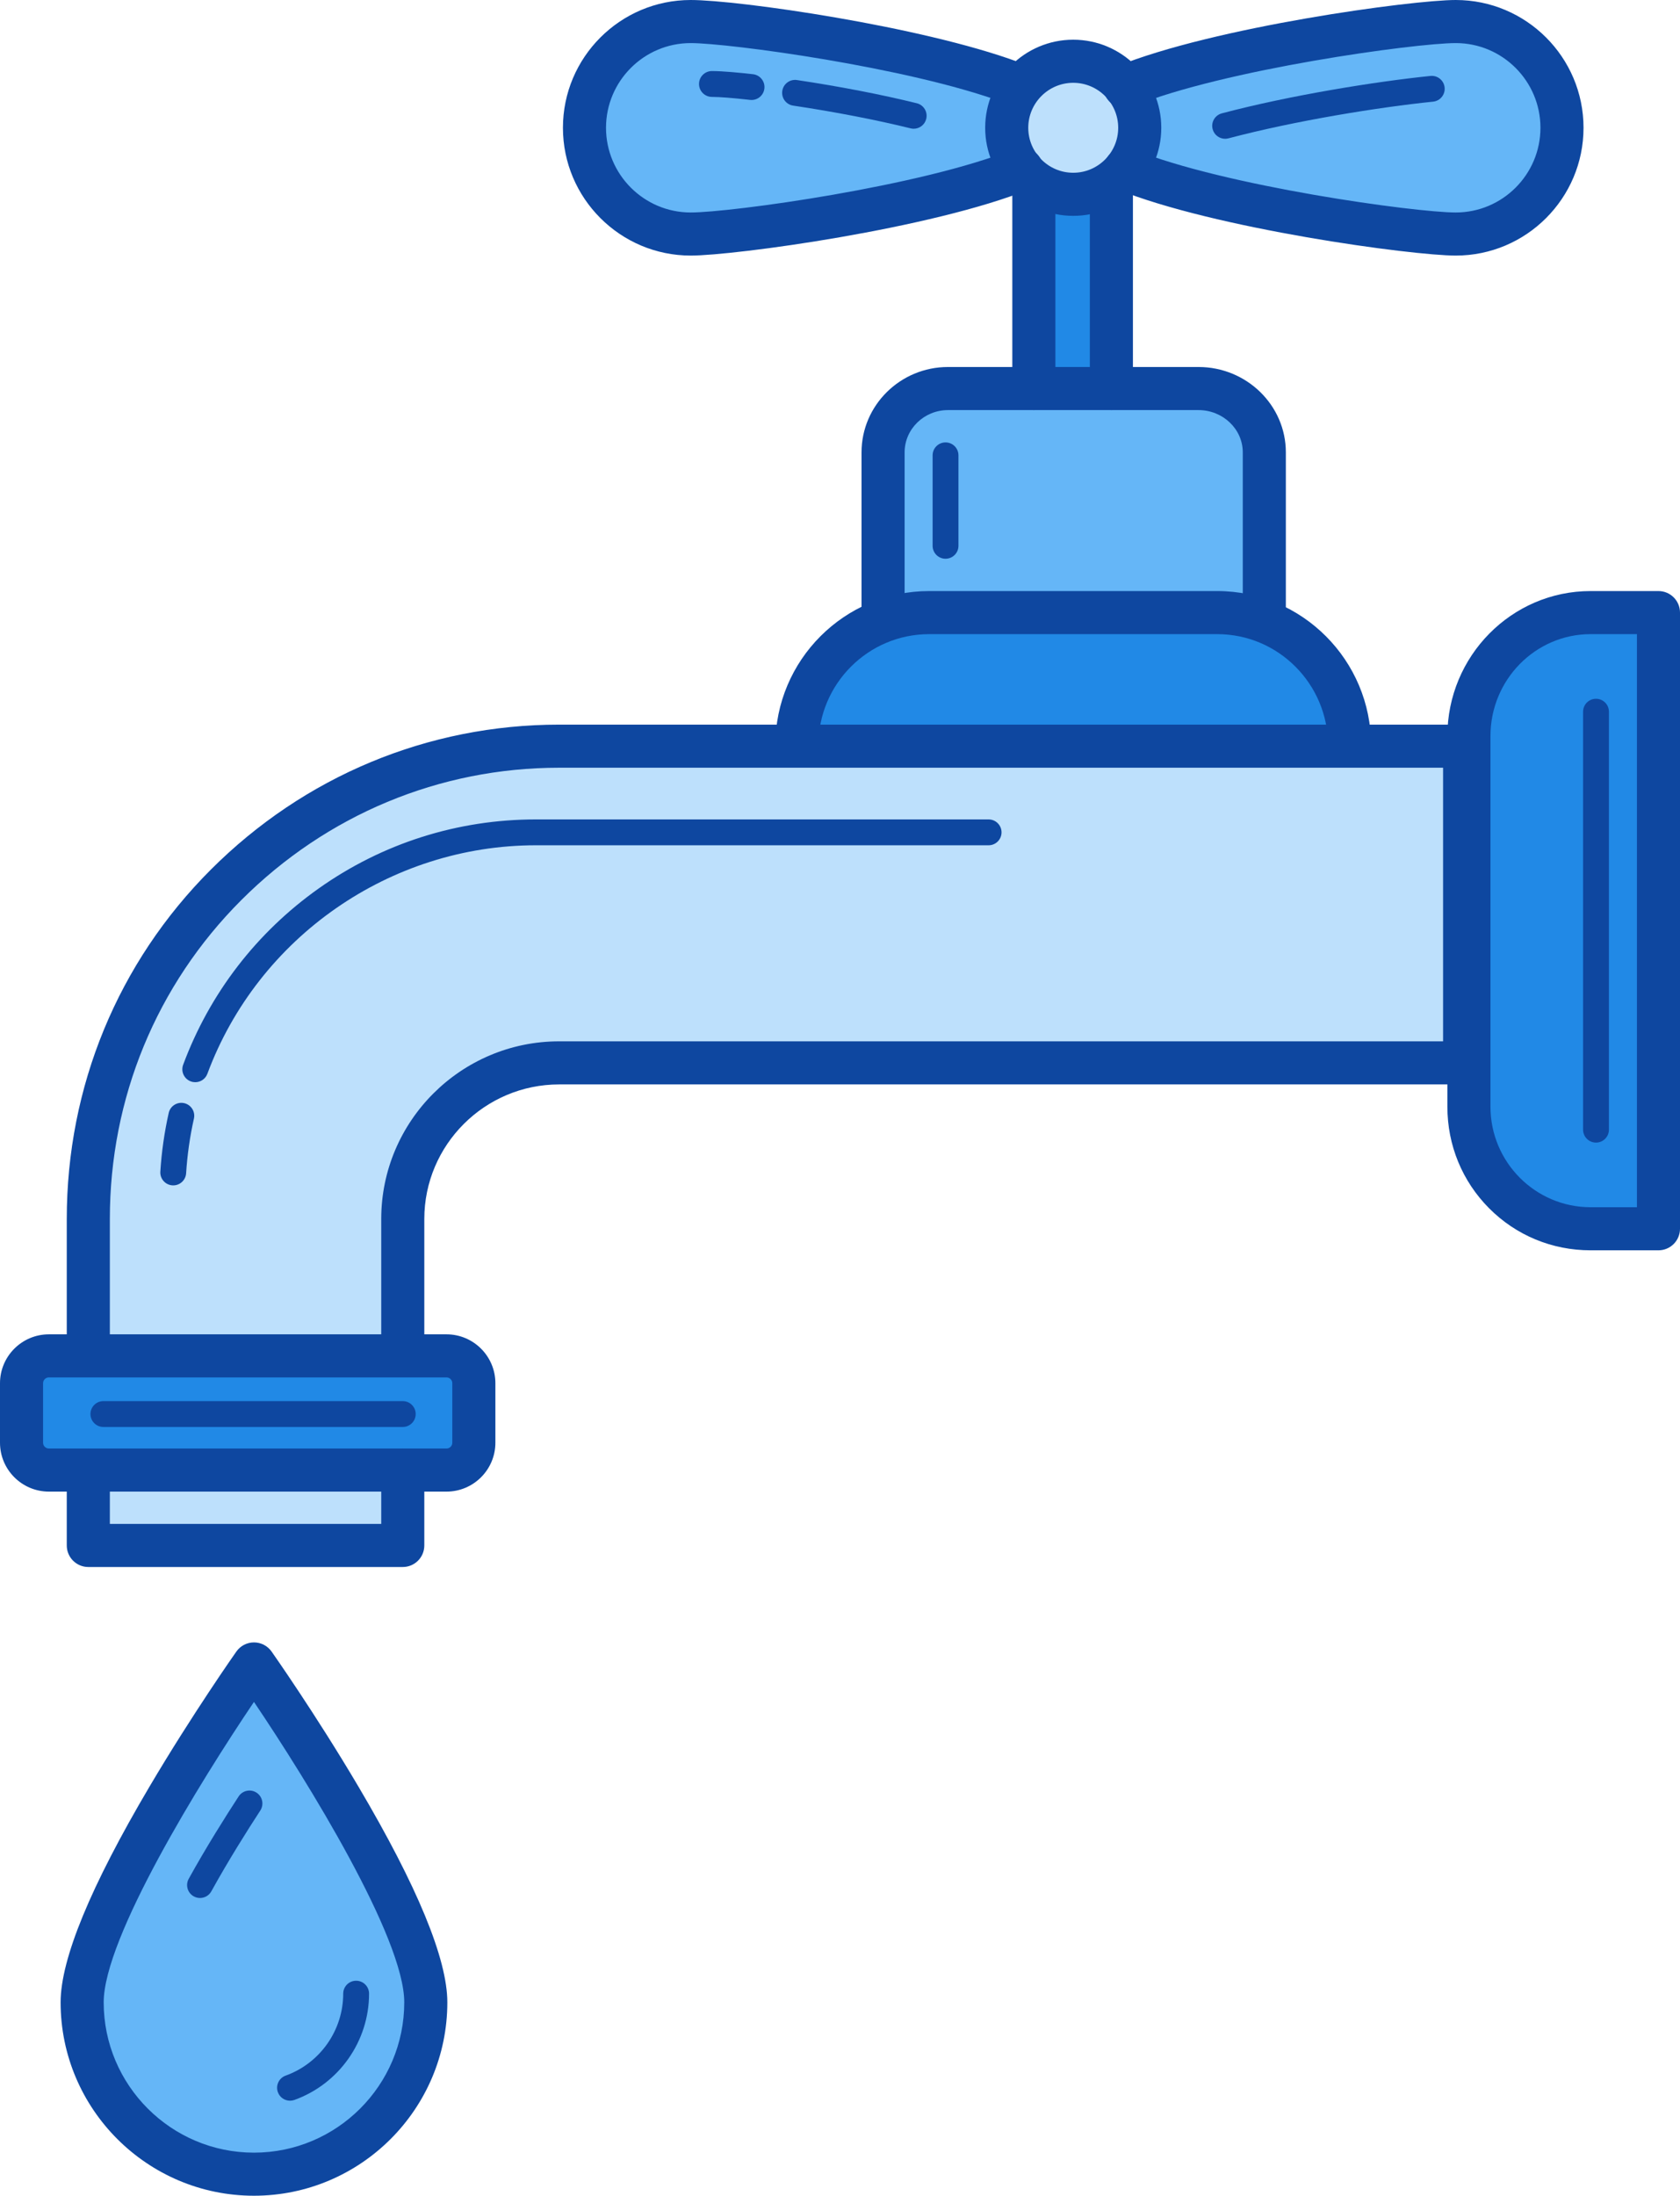 <?xml version="1.0" encoding="UTF-8"?><svg xmlns="http://www.w3.org/2000/svg" xmlns:xlink="http://www.w3.org/1999/xlink" height="1019.2" preserveAspectRatio="xMidYMid meet" version="1.0" viewBox="0.0 0.0 780.0 1019.2" width="780.0" zoomAndPan="magnify"><defs><clipPath id="a"><path d="M 28 762 L 208 762 L 208 1019.18 L 28 1019.18 Z M 28 762"/></clipPath></defs><g><g id="change1_1"><path d="M 197.691 929.406 C 197.691 973.469 161.973 1009.18 117.914 1009.18 C 73.855 1009.18 38.141 973.469 38.141 929.406 C 38.141 885.352 117.914 772.348 117.914 772.348 C 117.914 772.348 197.691 885.352 197.691 929.406" fill="#65b6f7"/></g><g id="change2_1"><path d="M 738.48 571.348 L 769 571.348 L 769 285.348 L 738.48 285.348 C 707.094 285.348 681 310.234 681 341.625 L 681 513.695 C 681 545.086 707.094 571.348 738.48 571.348" fill="#2189e6"/></g><g id="change3_1"><path d="M 186 683.348 L 186 718.348 L 40 718.348 L 40 683.348 L 186 683.348" fill="#bde0fc"/></g><g id="change3_2"><path d="M 40 624.348 L 40 565.828 C 40 507.332 63.086 452.598 104.449 411.23 C 145.812 369.867 201.117 347.348 259.613 347.348 L 679 347.348 L 679 494.348 L 259.613 494.348 C 219.707 494.348 186 525.922 186 565.828 L 186 624.348 L 40 624.348" fill="#bde0fc"/></g><g id="change2_2"><path d="M 219 670.66 C 219 677.668 213.32 683.348 206.312 683.348 L 21.688 683.348 C 14.68 683.348 9 677.668 9 670.66 L 9 643.039 C 9 636.027 14.68 630.348 21.688 630.348 L 206.312 630.348 C 213.32 630.348 219 636.027 219 643.039 L 219 670.66" fill="#2189e6"/></g><g id="change2_3"><path d="M 626.582 346.484 C 626.582 312.566 599.086 285.348 565.164 285.348 L 431.406 285.348 C 397.488 285.348 369.992 312.707 369.992 346.625 L 626.582 346.484" fill="#2189e6"/></g><g id="change1_2"><path d="M 586 288.348 L 586 209.961 C 586 193.426 572.965 181.348 556.426 181.348 L 440.145 181.348 C 423.605 181.348 409 193.426 409 209.961 L 409 288.348 L 586 288.348" fill="#65b6f7"/></g><g id="change2_4"><path d="M 515 91.348 L 515 181.348 L 479 181.348 L 479 91.348 L 515 91.348" fill="#2189e6"/></g><g id="change3_3"><path d="M 529.164 59.312 C 529.164 76.367 515.34 90.191 498.285 90.191 C 481.23 90.191 467.406 76.367 467.406 59.312 C 467.406 42.258 481.23 28.434 498.285 28.434 C 515.34 28.434 529.164 42.258 529.164 59.312" fill="#bde0fc"/></g><g id="change1_3"><path d="M 474.363 78.508 C 430.797 96.207 341.105 108.629 320.676 108.629 C 293.441 108.629 271.363 86.547 271.363 59.312 C 271.363 32.078 293.441 10 320.676 10 C 340.316 10 423.992 21.48 469.137 38.098 L 474.363 78.508" fill="#65b6f7"/></g><g id="change1_4"><path d="M 522.207 40.117 C 565.777 22.418 655.469 10 675.895 10 C 703.129 10 725.207 32.078 725.207 59.312 C 725.207 86.547 703.129 108.629 675.895 108.629 C 655.496 108.629 566.039 96.242 522.398 78.586 L 522.207 40.117" fill="#65b6f7"/></g><g id="change4_1"><path d="M 92.863 880.98 C 91.883 880.98 90.891 880.742 89.969 880.234 C 87.07 878.633 86.016 874.98 87.617 872.078 C 95.719 857.422 104.695 843.188 110.801 833.828 C 112.609 831.055 116.328 830.27 119.102 832.082 C 121.879 833.895 122.66 837.609 120.852 840.387 C 114.855 849.574 106.047 863.539 98.121 877.883 C 97.027 879.863 94.977 880.98 92.863 880.98" fill="#0e47a0"/></g><g id="change4_2"><path d="M 134.652 975.074 C 132.191 975.074 129.887 973.551 129.008 971.105 C 127.883 967.988 129.504 964.551 132.617 963.43 C 148.605 957.676 159.348 942.387 159.348 925.387 C 159.348 922.074 162.035 919.387 165.348 919.387 C 168.66 919.387 171.348 922.074 171.348 925.387 C 171.348 947.434 157.418 967.258 136.684 974.719 C 136.012 974.961 135.324 975.074 134.652 975.074" fill="#0e47a0"/></g><g id="change4_3"><path d="M 187 662.348 L 48 662.348 C 44.688 662.348 42 659.66 42 656.348 C 42 653.035 44.688 650.348 48 650.348 L 187 650.348 C 190.312 650.348 193 653.035 193 656.348 C 193 659.66 190.312 662.348 187 662.348" fill="#0e47a0"/></g><g id="change4_4"><path d="M 741 530.348 C 737.688 530.348 735 527.66 735 524.348 L 735 330.348 C 735 327.035 737.688 324.348 741 324.348 C 744.312 324.348 747 327.035 747 330.348 L 747 524.348 C 747 527.66 744.312 530.348 741 530.348" fill="#0e47a0"/></g><g id="change4_5"><path d="M 424.219 59.754 C 423.738 59.754 423.254 59.695 422.77 59.574 C 406.957 55.664 387.594 51.918 368.25 49.023 C 364.973 48.535 362.715 45.48 363.203 42.203 C 363.691 38.926 366.754 36.664 370.023 37.156 C 389.727 40.102 409.484 43.926 425.652 47.926 C 428.867 48.723 430.832 51.977 430.035 55.191 C 429.359 57.926 426.91 59.754 424.219 59.754" fill="#0e47a0"/></g><g id="change4_6"><path d="M 348.938 46.41 C 348.711 46.41 348.484 46.398 348.254 46.371 C 340.34 45.473 334.047 44.98 330.543 44.98 C 327.23 44.98 324.543 42.293 324.543 38.98 C 324.543 35.664 327.23 32.98 330.543 32.98 C 335.598 32.98 343.699 33.777 349.605 34.449 C 352.898 34.82 355.266 37.793 354.895 41.086 C 354.547 44.148 351.949 46.41 348.938 46.41" fill="#0e47a0"/></g><g id="change4_7"><path d="M 568.809 64.418 C 566.148 64.418 563.723 62.641 563.012 59.949 C 562.16 56.746 564.07 53.465 567.273 52.613 C 599.016 44.211 638.797 37.84 664.137 35.25 C 667.441 34.906 670.379 37.312 670.715 40.609 C 671.055 43.906 668.652 46.852 665.355 47.188 C 640.48 49.727 601.457 55.977 570.348 64.215 C 569.832 64.352 569.312 64.418 568.809 64.418" fill="#0e47a0"/></g><g id="change4_8"><path d="M 80.434 550.211 C 80.305 550.211 80.18 550.207 80.051 550.199 C 76.742 549.992 74.23 547.141 74.441 543.836 C 75.02 534.668 76.328 525.496 78.332 516.578 C 79.055 513.348 82.27 511.32 85.5 512.039 C 88.73 512.766 90.766 515.977 90.039 519.207 C 88.172 527.512 86.957 536.051 86.414 544.59 C 86.215 547.77 83.574 550.211 80.434 550.211" fill="#0e47a0"/></g><g id="change4_9"><path d="M 90.656 502.32 C 89.961 502.32 89.258 502.199 88.566 501.945 C 85.461 500.789 83.879 497.336 85.031 494.23 C 97.324 461.141 119.102 432.828 148.016 412.355 C 177.586 391.418 212.438 380.348 248.805 380.348 L 459 380.348 C 462.312 380.348 465 383.035 465 386.348 C 465 389.66 462.312 392.348 459 392.348 L 248.805 392.348 C 181.141 392.348 119.848 434.973 96.281 498.41 C 95.383 500.828 93.094 502.32 90.656 502.32" fill="#0e47a0"/></g><g id="change4_10"><path d="M 439 259.348 C 435.688 259.348 433 256.66 433 253.348 L 433 211.348 C 433 208.035 435.688 205.348 439 205.348 C 442.312 205.348 445 208.035 445 211.348 L 445 253.348 C 445 256.66 442.312 259.348 439 259.348" fill="#0e47a0"/></g><g clip-path="url(#a)" id="change4_22"><path d="M 117.914 789.973 C 92.848 827.105 48.141 899.527 48.141 929.406 C 48.141 967.883 79.441 999.184 117.914 999.184 C 156.391 999.184 187.691 967.883 187.691 929.406 C 187.691 899.527 142.98 827.105 117.914 789.973 Z M 117.914 1019.18 C 68.414 1019.18 28.141 978.91 28.141 929.406 C 28.141 909.32 42.027 875.633 69.418 829.27 C 89.34 795.555 109.543 766.867 109.746 766.582 C 111.617 763.926 114.664 762.348 117.914 762.348 C 121.164 762.348 124.211 763.926 126.086 766.582 C 126.285 766.867 146.492 795.555 166.41 829.27 C 193.805 875.633 207.691 909.32 207.691 929.406 C 207.691 978.91 167.418 1019.18 117.914 1019.18" fill="#0e47a0"/></g><g id="change4_11"><path d="M 738.48 294.348 C 712.852 294.348 692 315.559 692 341.625 L 692 513.695 C 692 539.422 712.852 560.348 738.48 560.348 L 760 560.348 L 760 294.348 Z M 770 580.348 L 738.48 580.348 C 720.633 580.348 703.906 573.426 691.383 560.848 C 678.883 548.297 672 531.551 672 513.695 L 672 341.625 C 672 304.527 701.824 274.348 738.48 274.348 L 770 274.348 C 775.523 274.348 780 278.824 780 284.348 L 780 570.348 C 780 575.871 775.523 580.348 770 580.348" fill="#0e47a0"/></g><g id="change4_12"><path d="M 187 727.348 L 41 727.348 C 35.477 727.348 31 722.871 31 717.348 L 31 682.348 C 31 676.824 35.477 672.348 41 672.348 C 46.523 672.348 51 676.824 51 682.348 L 51 707.348 L 177 707.348 L 177 682.348 C 177 676.824 181.477 672.348 187 672.348 C 192.523 672.348 197 676.824 197 682.348 L 197 717.348 C 197 722.871 192.523 727.348 187 727.348" fill="#0e47a0"/></g><g id="change4_13"><path d="M 187 633.348 C 181.477 633.348 177 628.871 177 623.348 L 177 565.828 C 177 520.352 214.062 483.348 259.613 483.348 L 670 483.348 L 670 356.348 L 259.613 356.348 C 204.066 356.348 151.648 378.176 112.02 417.805 C 72.672 457.152 51 509.723 51 565.828 L 51 623.348 C 51 628.871 46.523 633.348 41 633.348 C 35.477 633.348 31 628.871 31 623.348 L 31 565.828 C 31 504.383 54.75 446.789 97.879 403.66 C 141.285 360.254 198.723 336.348 259.613 336.348 L 680 336.348 C 685.523 336.348 690 340.824 690 346.348 L 690 493.348 C 690 498.871 685.523 503.348 680 503.348 L 259.613 503.348 C 225.09 503.348 197 531.379 197 565.828 L 197 623.348 C 197 628.871 192.523 633.348 187 633.348" fill="#0e47a0"/></g><g id="change4_14"><path d="M 22.691 639.348 C 21.207 639.348 20 640.555 20 642.039 L 20 669.66 C 20 671.145 21.207 672.348 22.691 672.348 L 207.312 672.348 C 208.793 672.348 210 671.145 210 669.66 L 210 642.039 C 210 640.555 208.793 639.348 207.312 639.348 Z M 207.312 692.348 L 22.691 692.348 C 10.18 692.348 0 682.172 0 669.66 L 0 642.039 C 0 629.527 10.18 619.348 22.691 619.348 L 207.312 619.348 C 219.82 619.348 230 629.527 230 642.039 L 230 669.66 C 230 682.172 219.82 692.348 207.312 692.348" fill="#0e47a0"/></g><g id="change4_15"><path d="M 626.582 355.984 C 621.059 355.984 616.582 351.508 616.582 345.984 C 616.582 317.512 593.516 294.348 565.164 294.348 L 431.406 294.348 C 403.055 294.348 379.992 317.465 379.992 345.875 C 379.992 351.395 375.516 355.875 369.992 355.875 C 364.469 355.875 359.992 351.395 359.992 345.875 C 359.992 306.434 392.027 274.348 431.406 274.348 L 565.164 274.348 C 604.543 274.348 636.582 306.484 636.582 345.984 C 636.582 351.508 632.105 355.984 626.582 355.984" fill="#0e47a0"/></g><g id="change4_16"><path d="M 587 297.348 C 581.477 297.348 577 292.871 577 287.348 L 577 209.961 C 577 199.148 567.77 190.348 556.426 190.348 L 440.145 190.348 C 429.035 190.348 420 199.148 420 209.961 L 420 287.348 C 420 292.871 415.523 297.348 410 297.348 C 404.477 297.348 400 292.871 400 287.348 L 400 209.961 C 400 188.117 418.008 170.348 440.145 170.348 L 556.426 170.348 C 578.801 170.348 597 188.117 597 209.961 L 597 287.348 C 597 292.871 592.523 297.348 587 297.348" fill="#0e47a0"/></g><g id="change4_17"><path d="M 480 190.348 C 474.477 190.348 470 185.871 470 180.348 L 470 90.348 C 470 84.824 474.477 80.348 480 80.348 C 485.523 80.348 490 84.824 490 90.348 L 490 180.348 C 490 185.871 485.523 190.348 480 190.348" fill="#0e47a0"/></g><g id="change4_18"><path d="M 516 190.348 C 510.477 190.348 506 185.871 506 180.348 L 506 90.348 C 506 84.824 510.477 80.348 516 80.348 C 521.523 80.348 526 84.824 526 90.348 L 526 180.348 C 526 185.871 521.523 190.348 516 190.348" fill="#0e47a0"/></g><g id="change4_19"><path d="M 498.285 38.434 C 486.773 38.434 477.406 47.801 477.406 59.312 C 477.406 70.828 486.773 80.191 498.285 80.191 C 509.801 80.191 519.164 70.828 519.164 59.312 C 519.164 47.801 509.801 38.434 498.285 38.434 Z M 498.285 100.191 C 475.746 100.191 457.406 81.855 457.406 59.312 C 457.406 36.773 475.746 18.43 498.285 18.43 C 520.828 18.43 539.164 36.773 539.164 59.312 C 539.164 81.855 520.828 100.191 498.285 100.191" fill="#0e47a0"/></g><g id="change4_20"><path d="M 320.68 118.629 C 287.973 118.629 261.363 92.02 261.363 59.312 C 261.363 26.609 287.973 0 320.68 0 C 342.723 0 427.523 12.121 472.59 28.715 C 477.773 30.621 480.426 36.371 478.52 41.555 C 476.609 46.734 470.859 49.391 465.68 47.484 C 421.172 31.098 338.215 20 320.68 20 C 299 20 281.363 37.637 281.363 59.312 C 281.363 80.992 299 98.629 320.68 98.629 C 339.434 98.629 428.281 86.434 470.602 69.242 C 475.719 67.16 481.551 69.629 483.629 74.746 C 485.707 79.863 483.246 85.695 478.129 87.773 C 432.852 106.168 340.996 118.629 320.68 118.629" fill="#0e47a0"/></g><g id="change4_21"><path d="M 675.895 118.629 C 655.652 118.629 563.984 106.199 518.648 87.855 C 513.527 85.785 511.059 79.953 513.129 74.836 C 515.199 69.715 521.027 67.238 526.148 69.316 C 568.531 86.465 657.211 98.629 675.895 98.629 C 697.57 98.629 715.207 80.992 715.207 59.312 C 715.207 37.637 697.57 20 675.895 20 C 657.141 20 568.289 32.191 525.973 49.383 C 520.855 51.465 515.02 49 512.941 43.883 C 510.863 38.766 513.324 32.934 518.441 30.852 C 563.723 12.461 655.578 0 675.895 0 C 708.602 0 735.207 26.609 735.207 59.312 C 735.207 92.02 708.602 118.629 675.895 118.629" fill="#0e47a0"/></g></g></svg>